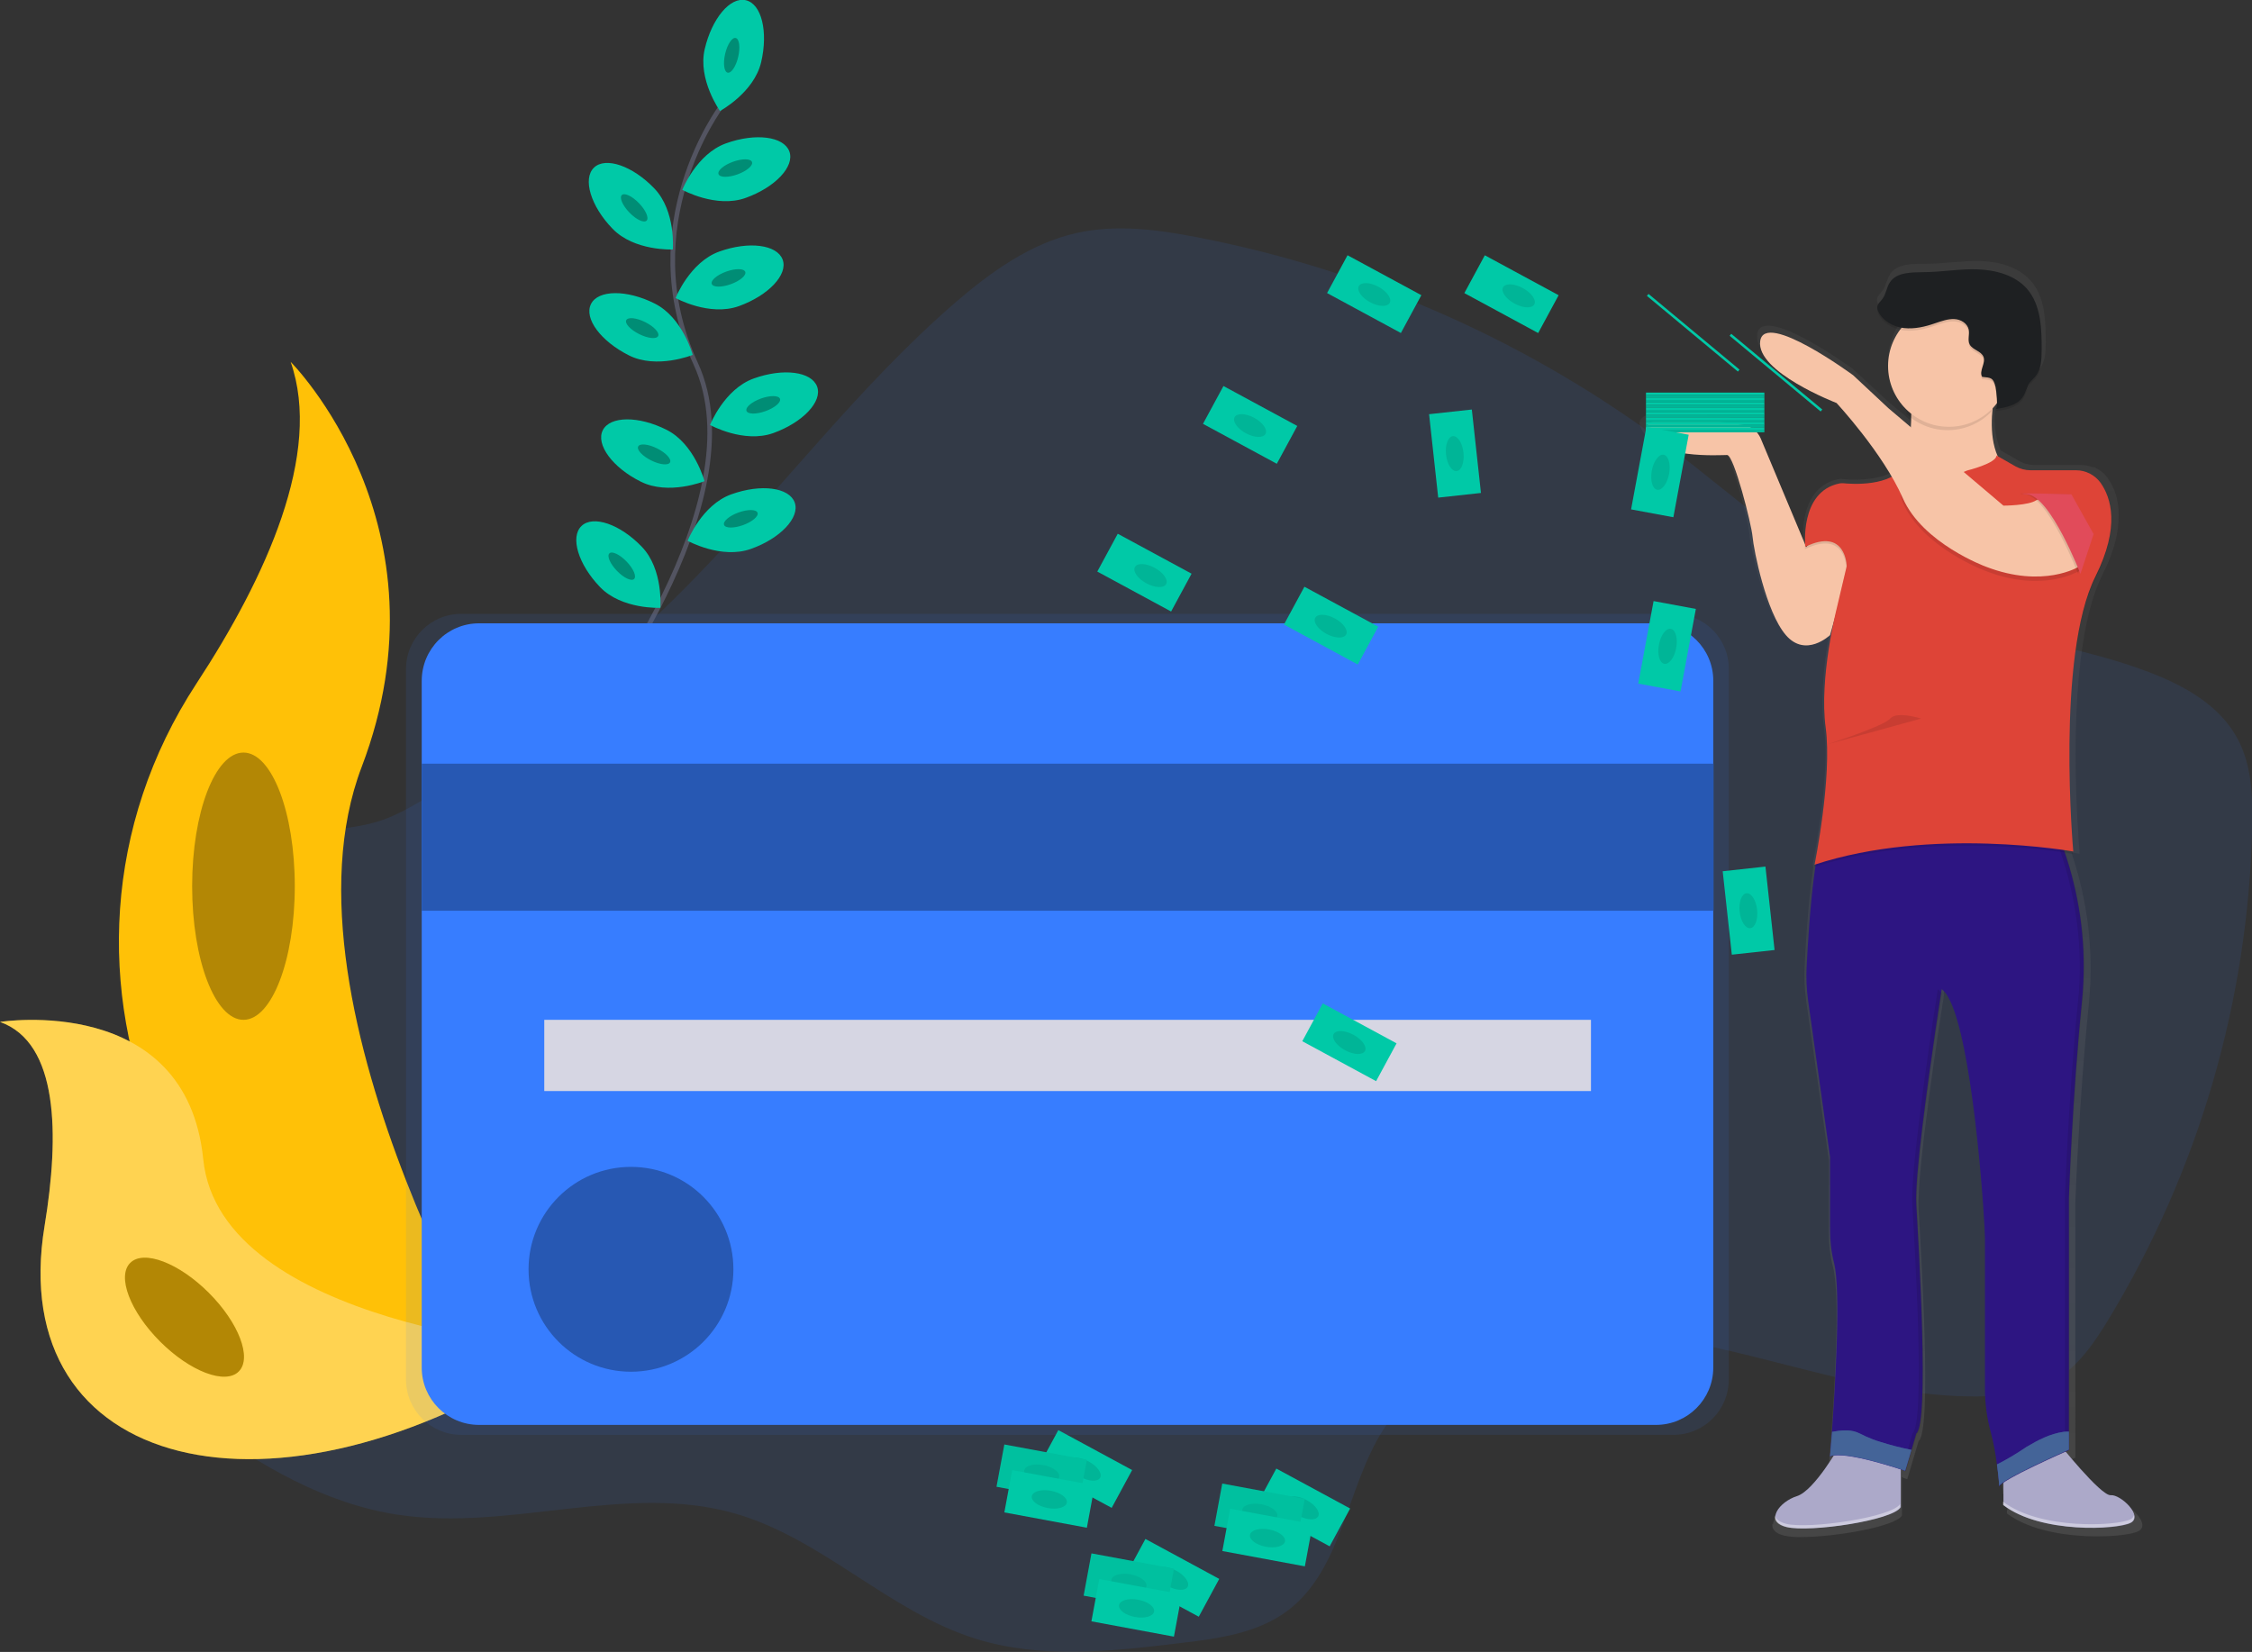 <svg xmlns="http://www.w3.org/2000/svg" id="Layer_1" viewBox="451 -325.5 974 714.5">
  <rect x="451" y="-325.5" width="974" height="714.5" fill="#333333" stroke="none"/>
  <style>
    .st0{opacity:.1;fill:#377dff;enable-background:new}.st2{fill:#00c9a7}.st3{opacity:.3;enable-background:new}.st4{fill:#ffc107}.st7{fill:#377dff}.st10{fill:#aca9c9}.st13{fill:#f7c4a7}.st14{opacity:.1;enable-background:new}.st18{fill:#618fd8}.st19,.st20{enable-background:new}.st19{fill:#fff;opacity:.4}.st20{opacity:5.000000e-002}
  </style>
  <path d="M579.9 36.5c-12.8 3.9-24.8 13.2-28 26.2-3.7 14.9 4.8 30 6 45.3 3.9 50.3-67.6 85.7-57.4 135.1 4.1 19.6 20.4 34.1 36.6 46 25.8 19 54.5 35.9 86.3 40.6 48.2 7.2 98.5-14 145.4-.6 37.8 10.8 66.7 42.5 104.2 54.2 28.6 8.9 59.3 5.4 89 1.8 16-1.9 32.8-4.2 45.7-13.8 24-17.9 25.5-53.2 41.6-78.5 24.8-39 79.2-46.7 124.9-39.1 45.7 7.6 89.9 26.2 136.2 24.7 9.9-.3 20-1.7 28.6-6.5 10.5-5.9 17.6-16.3 23.8-26.5 39.1-64.4 60.6-138 62.3-213.4.3-13-.2-26.5-6.3-37.9-7.7-14.5-23.1-23.1-38.4-28.9-36.8-14-77.4-16.3-113.5-32.1-34.8-15.2-62.9-41.9-93.2-64.8-60.3-45.5-130.3-76.7-204.5-91.1-17.4-3.4-35.4-5.8-52.7-1.9-19.9 4.5-37.1 16.9-52.5 30.2-41 35.5-74 79.4-111.8 118.3-26.1 26.9-54.5 51.4-84.9 73.2-14 10.1-28.9 22.1-44.5 29.5-14.4 7.2-27.8 5.5-42.9 10z" class="st0"/>
  <path fill="none" stroke="#535461" stroke-miterlimit="10" stroke-width="2" d="M762.9-279.4s-38.6 51.3-11 111.2c27.6 59.9-48.2 156-48.2 156"/>
  <path d="M780.2-298.6c-3.1 13.2-17.8 21.1-17.8 21.1s-9.7-13.6-6.6-26.8c3.1-13.2 11-22.7 17.8-21.1s9.7 13.6 6.6 26.8z" class="st2"/>
  <ellipse cx="767.6" cy="-301.5" class="st2" rx="2.9" ry="7.7" transform="scale(-1) rotate(13.102 -2625.673 -6683.58)"/>
  <ellipse cx="767.6" cy="-301.5" class="st3" rx="2.9" ry="7.7" transform="scale(-1) rotate(13.102 -2625.673 -6683.58)"/>
  <path d="M773.5-239.9c-12.8 4.6-27.4-3.5-27.4-3.5s6.1-15.5 18.9-20.1 25-3 27.4 3.5c2.4 6.5-6.1 15.5-18.9 20.1z" class="st2"/>
  <ellipse cx="769" cy="-252.8" class="st2" rx="2.9" ry="7.7" transform="rotate(-109.883 768.998 -252.803)"/>
  <ellipse cx="769" cy="-252.8" class="st3" rx="2.9" ry="7.7" transform="rotate(-109.883 768.998 -252.803)"/>
  <path d="M770.6-193.1c-12.8 4.6-27.4-3.5-27.4-3.5s6.1-15.5 18.9-20.1c12.8-4.6 25-3 27.4 3.5s-6.2 15.5-18.9 20.1z" class="st2"/>
  <ellipse cx="766.1" cy="-205.3" class="st2" rx="2.9" ry="7.7" transform="rotate(-109.798 766.09 -205.297)"/>
  <ellipse cx="766.1" cy="-205.3" class="st3" rx="2.9" ry="7.7" transform="rotate(-109.798 766.09 -205.297)"/>
  <path d="M785.5-138.2c-12.8 4.6-27.4-3.5-27.4-3.5s6.1-15.5 18.9-20.1 25-3 27.4 3.5c2.4 6.5-6.2 15.5-18.9 20.1z" class="st2"/>
  <ellipse cx="781.1" cy="-150.4" class="st2" rx="2.9" ry="7.7" transform="rotate(-109.798 781.1 -150.4)"/>
  <ellipse cx="781.1" cy="-150.4" class="st3" rx="2.9" ry="7.7" transform="rotate(-109.798 781.1 -150.4)"/>
  <path d="M775.8-88.1c-12.8 4.6-27.4-3.5-27.4-3.5s6.1-15.5 18.9-20.1 25-3 27.4 3.5c2.4 6.5-6.2 15.6-18.9 20.1z" class="st2"/>
  <ellipse cx="771.4" cy="-101.1" class="st2" rx="2.9" ry="7.7" transform="rotate(-109.883 771.395 -101.103)"/>
  <ellipse cx="771.4" cy="-101.1" class="st3" rx="2.9" ry="7.7" transform="rotate(-109.883 771.395 -101.103)"/>
  <path d="M715.9-226.6c9.4 9.8 26.1 9 26.1 9s1.4-16.6-8-26.4-21.1-13.8-26.1-9c-5 4.8-1.4 16.7 8 26.4z" class="st2"/>
  <ellipse cx="725.3" cy="-235.6" class="st2" rx="7.7" ry="2.9" transform="rotate(-133.987 725.298 -235.596)"/>
  <ellipse cx="725.3" cy="-235.6" class="st3" rx="7.7" ry="2.9" transform="rotate(-133.987 725.298 -235.596)"/>
  <path d="M710.5-71.6c9.4 9.8 26.1 9 26.1 9s1.4-16.6-8-26.4c-9.4-9.8-21.1-13.8-26.1-9s-1.4 16.6 8 26.4z" class="st2"/>
  <ellipse cx="719.9" cy="-80.6" class="st2" rx="7.7" ry="2.9" transform="rotate(-133.987 719.901 -80.609)"/>
  <ellipse cx="719.9" cy="-80.6" class="st3" rx="7.7" ry="2.9" transform="rotate(-133.987 719.901 -80.609)"/>
  <path d="M723-171.8c12.1 6.1 27.6-.2 27.6-.2s-4.3-16.1-16.4-22.2-24.5-6-27.6.2c-3.1 6.3 4.3 16.1 16.4 22.2z" class="st2"/>
  <ellipse cx="728.8" cy="-183.5" class="st2" rx="7.7" ry="2.9" transform="rotate(-153.483 728.769 -183.537)"/>
  <ellipse cx="728.8" cy="-183.5" class="st3" rx="7.7" ry="2.9" transform="rotate(-153.483 728.769 -183.537)"/>
  <path d="M728.1-117.2c12.1 6.1 27.6-.2 27.6-.2s-4.3-16.1-16.4-22.2c-12.1-6.1-24.5-6-27.6.2s4.3 16.2 16.4 22.2z" class="st2"/>
  <ellipse cx="733.9" cy="-128.9" class="st2" rx="7.7" ry="2.9" transform="rotate(-153.483 733.896 -128.93)"/>
  <ellipse cx="733.9" cy="-128.9" class="st3" rx="7.7" ry="2.9" transform="rotate(-153.483 733.896 -128.93)"/>
  <path d="M576.7-169s70.6 70.6 30.7 175.3c-39.9 104.7 68.3 278.9 68.3 278.9s-1.2-.2-3.3-.5c-145-25.6-217-191.4-136.4-314.6 30-45.8 54.6-99.5 40.7-139.1z" class="st4"/>
  <path d="M451 116.5s80.6-12.8 87.9 59.4c7.3 72.2 154.9 82.2 154.9 82.2s-1 .7-2.8 1.8c-121.8 80-238.3 50.9-220.7-55.3 6.5-39.5 6-79.1-19.3-88.1z" class="st4"/>
  <path fill="#fff" d="M451 116.5s80.6-12.8 87.9 59.4c7.3 72.2 154.9 82.2 154.9 82.2s-1 .7-2.8 1.8c-121.8 80-238.3 50.9-220.7-55.3 6.5-39.5 6-79.1-19.3-88.1z" opacity=".3"/>
  <ellipse cx="556.3" cy="57.8" class="st4" rx="22.2" ry="57.8"/>
  <ellipse cx="556.3" cy="57.8" class="st3" rx="22.2" ry="57.8"/>
  <ellipse cx="530.8" cy="244.2" class="st4" rx="33.2" ry="14.9" transform="rotate(-134.999 530.797 244.21)"/>
  <ellipse cx="530.8" cy="244.2" class="st3" rx="33.2" ry="14.9" transform="rotate(-134.999 530.797 244.21)"/>
  <path d="M1174.9-60H650.5c-13.2 0-23.9 10.7-23.9 23.9v307.3c0 13.2 10.7 23.9 23.9 23.9h524.3c13.2 0 23.9-10.7 23.9-23.9V-36.1c.1-13.2-10.6-23.9-23.8-23.9z" class="st0"/>
  <path d="M658.2-55.9h509c13.7 0 24.8 11.1 24.8 24.8V266c0 13.7-11.1 24.8-24.8 24.8h-509c-13.7 0-24.8-11.1-24.8-24.8V-31c0-13.8 11.1-24.9 24.8-24.9z" class="st7"/>
  <path d="M633.4 4.8h558.7v63.6H633.4z" class="st7"/>
  <path d="M633.4 4.8h558.7v63.6H633.4z" class="st3"/>
  <path fill="#d6d6e3" d="M686.4 115.6h452.7v30.8H686.4z"/>
  <circle cx="723.9" cy="223.5" r="44.3" class="st7"/>
  <circle cx="723.9" cy="223.5" r="44.3" class="st3"/>
  <linearGradient id="SVGID_1_" x1="6006.151" x2="6006.151" y1="224.935" y2="776.88" gradientTransform="rotate(180 3637.5 282.13)" gradientUnits="userSpaceOnUse">
    <stop offset="0" stop-color="gray" stop-opacity=".25"/>
    <stop offset=".54" stop-color="gray" stop-opacity=".12"/>
    <stop offset="1" stop-color="gray" stop-opacity=".1"/>
  </linearGradient>
  <path fill="url(#SVGID_1_)" d="M1160.3-141.4c.7 2.3 2.2 4.2 4.3 5.4 9.2 6.1 29.2 4.8 31.6 4.8.5 0 1.2.9 1.9 2.4 3.5 7.3 9 28.6 9.4 33.4.5 5.8 5.9 33 14.7 43.1.3.3.5.6.8.9 8.7 8.7 18.8-.9 18.8-.9l1.5-5.1c-.4 2-.9 4.3-1.3 6.9-.2 1.3-.5 2.7-.7 4.1-1.3 8.1-2 16.2-2.1 24.4 0 3 .1 5.9.4 8.9l.3 2.4c.5 3.6.7 7.2.7 10.8-.1 21.5-5.6 48.3-5.6 48.3l.2-.1c-.1.7-.2 1-.2 1l.3-.1c-.2 1-.3 2-.4 3-1.9 13.5-2.9 30.3-3.4 40-.3 5.1 0 10.2.7 15.3l9.8 68.7v32c0 4.8.6 9.7 1.8 14.4 3.2 12.1.6 54.3-.9 74.3-.4 5.5-.7 9.3-.8 10.4v.3l.3-.1v.3c.4-.2.9-.3 1.3-.4-3.9 6-10.9 15.9-16.3 17.6-3.2 1-6 2.8-8.1 5.4l-.1.2-.2.3c-.7.9-1.1 2-1.2 3.1-.1-.2-.1-.4-.2-.6-.4 2.2.9 4.3 5.1 5.3 2.5.5 5 .7 7.5.6 14.6 0 40.5-4.5 43.4-9.3v-16.7l.5.2v.2l1.8.6 4.9-16.5c5.9-4.4 1-82.4 0-100.3-.9-16.3 9.2-81.3 11-92.8l-.2-.3.3-1.7c.4.3.7.6 1 .9.6.7 1.1 1.5 1.5 2.3.8 1.4 1.6 2.9 2.2 4.5 9.9 24.6 14.3 95.1 14.3 101.4v66.3c0 6.5.9 13 2.7 19.3.9 3.3 1.6 6.7 2.1 10.1.2 1.3.4 2.7.6 3.9s.3 2.7.5 3.9c0 .3.1.6.1.9v.4c.3 2.6.4 4.3.4 4.3 0-.1.1-.3.2-.4v.6c.1-.2.2-.5.4-.6.4-.4.8-.8 1.3-1.1v8.4l-.2-.2v1.5c10.2 7.7 26.8 10 39.5 9.9 8.3 0 14.9-1 17.3-2.2 3.3-1.6 1.5-5.4-1.5-8.3-2.3-2.3-5.4-4-7.3-3.8-3.2.3-14.2-12.1-20-19l.7-.3.9-.4V194.8s1.5-43.6 5.9-86.8c2.1-21.7-.5-43.7-7.5-64.4l-.1-.4 1.3.2c1.4.2 2.2.4 2.2.4s0-.3-.1-1h.1s-1.7-18.7-1.7-42.2c0-26.6 2.3-59.1 11.6-77.5 5.4-10.6 7.1-19 7-25.6.2-5.8-1.4-11.6-4.8-16.4-1.4-1.9-3.3-3.4-5.5-4.4l-.2-.1h-.8c-1.6-.7-3.3-1-5.1-1h-20.1c-2.3 0-4.6-.6-6.6-1.8l-7.9-4.5c-2.6-5.7-3-12.8-2.4-19.5 0-.5.1-1.1.2-1.6l.6-.6c.4-.5.8-1 1.3-1.5 0 .4 0 .8-.1 1.2-.1.6-.3 1-.5 1.1 4.3-.6 9.1-1.4 11.7-4.7.1-.1.2-.3.3-.4.8-1.3 1.4-2.6 1.9-4 .4-1 .9-1.9 1.5-2.7.7-.9 1.5-1.6 2.2-2.4l.1-.1c2.5-3 2.7-7.3 2.7-11.2 0-9.5-.2-20-6.6-27.1-5.3-5.9-13.7-8.2-21.7-8.4s-16 1.2-24 1.2c-5.4 0-12-.1-15 4.4-1.5 2.2-1.7 5.1-3.3 7.2-.9 1.2-2.3 2.3-2.4 3.8 0 .7.2 1.4.5 2v.1c1.9 3.8 6.1 6.2 10.4 6.9-.7.9-1.4 1.8-2 2.8-2.6 4.2-4 9-4 14 0 .6 0 1.1.1 1.7.4 6.7 3.4 13 8.4 17.6-.1.6-.2 1.1-.3 1.7l.2.2 1.8 1.5.2.2v1c0 .6 0 1.2-.1 1.7s0 .9-.1 1.4l-.1-.1-9.8-8.2-15.7-14.5s-39.3-28.6-41.3-15c-.2 2.4.4 4.8 1.9 6.8 7.2 11 32 20.4 32 20.4s14.8 15.6 24.7 32.5c-.3.2-.7.4-1.1.5-8.8 4.1-21.6 2.4-21.6 2.4-14.8 2.3-16.2 18.6-16.1 25.1v1.4l-19.8-46.4-.1-.1c-1.3-3.1-4.1-5.2-7.4-5.8-13.1-2.3-46-6.9-43.2 2.8zm82.4 449c.3-.1.6-.1.9-.2l-.1.1-.8.1z"/>
  <path d="M1341 298.2s18.6 23.4 22.9 23 14.3 9.1 8.6 12-38.7 4.8-55-7.7v-18.7l23.5-8.6zM1246.8 299.6s-11 19.6-18.6 22c-7.6 2.4-14.3 11-4.3 13.4s45.9-2.9 49.2-8.6V301l-26.3-1.4z" class="st10"/>
  <path fill="#2d1582" d="M1233 107.1l9.5 67.8v31.5c0 4.8.5 9.5 1.7 14.2 3.1 11.9.5 53.5-.9 73.3-.5 6.4-.8 10.6-.8 10.6 6.2-2.9 32.5 6.2 32.5 6.2l2.7-9 2.1-7.2c5.7-4.3 1-81.3 0-99-.7-12.1 4.8-51.4 8.2-74.9 1-6.7 1.8-12 2.3-15.2.3-2 .5-3.1.5-3.1 1.1.9 1.9 1.9 2.6 3.1.8 1.4 1.5 2.9 2.1 4.4 9.6 24.3 14 93.8 14 100v65.4c0 6.4.9 12.9 2.6 19.1 1.2 4.5 2 9.1 2.6 13.8.7 5.2 1 9.4 1 9.4.5-2.9 30.1-15.8 30.1-15.8v-109s1.4-43 5.7-85.6c1.9-19.4 0-38.9-5.5-57.6-1.2-4.1-2.4-7.5-3.4-10.3-1.8-4.6-3-7.2-3-7.2H1242c-1.6.3-3 3.6-4.2 8.6-.8 3.4-1.5 7.5-2.1 12-1.8 13.3-2.8 29.9-3.3 39.5-.3 4.9-.1 9.9.6 15z"/>
  <g opacity=".1">
    <path d="M1344.1 301.8v-109s1.4-43 5.7-85.6c4.3-42.6-12-75.1-12-75.1h1.9s16.3 32.5 12 75.1c-4.3 42.6-5.7 85.6-5.7 85.6v109s-29.6 12.9-30.1 15.8c0 0 0-.6-.2-1.7 6.5-4.6 28.4-14.1 28.4-14.1zM1245.4 304.1c-.9 0-1.8.2-2.6.5v-.5h2.6zM1278.1 294.6c5.7-4.3 1-81.3 0-99s11-93.2 11-93.2c.6.5 1.2 1.1 1.7 1.7-1.8 11.3-11.6 75.4-10.7 91.5 1 17.7 5.7 94.7 0 99l-4.8 16.3-1.7-.6 4.5-15.7z"/>
  </g>
  <path d="M1252.5-86.2l-10 35.4s-10.5 10-19.1 0-13.9-36.8-14.4-42.5-8.1-35.4-11-35.4-31.5 1.9-34.9-10c-2.7-9.6 29.3-5 42.2-2.9 3.2.5 5.9 2.7 7.2 5.7l19.7 47c-.1 0 10.3-12.1 20.3 2.7zM1317.1-168.4s-12.4 34.9 3.3 47.3c15.7 12.4-56.4 15.8-56.4 15.8l9.8-9.3s6.9-27.5 2.2-50.4l41.1-3.4z" class="st13"/>
  <path d="M1301.8-121.1s12.7-3.1 12.7-6.5l11.2 6.5h28.2s20.6 11.5 3.3 45.9-9.6 119-9.6 119-61.2-11-111.9 5.7c0 0 7.7-37.8 4.8-59.3s4.8-51.6 4.8-51.6l4.3-18.2s-.2-17-17.9-8.4c0 0-2.6-24.6 15.5-27.5 0 0 21 2.9 27.3-7.6 0 .1 13.9 8.2 27.3 2z" class="st14"/>
  <path fill="#de4437" d="M1301.8-122s12.7-3.1 12.7-6.5l8.2 4.7c2 1.1 4.2 1.7 6.5 1.7h19.7c4.2 0 8.1 2 10.6 5.4 4.5 6.4 8.6 18.9-2.2 40.5-17.2 34.4-9.6 119-9.6 119s-61.2-11-111.9 5.7c0 0 7.7-37.8 4.8-59.3s4.8-51.6 4.8-51.6l4.3-18.2s-.2-17-17.9-8.4c0 0-2.6-23.9 14.8-27.4.5-.1 1-.1 1.5-.1 3.7.4 21 1.6 26.5-7.7-.1.2 13.8 8.4 27.2 2.2z"/>
  <path d="M1350.1-78.5s-15.3 9.6-40.2 0c0 0-27.3-10-35.9-29.6-8.6-19.6 43.5 3.4 43.5 3.4s11 0 14.3-2.4 26.9 18 18.3 28.6z" class="st14"/>
  <path d="M1350.1-80.4s-15.3 9.6-40.2 0c0 0-27.3-10-35.9-29.6-8.6-19.6-28.7-41.2-28.7-41.2s-34.9-13.4-33-26.8 40.2 14.8 40.2 14.8l15.3 14.3 49.7 42.1s11 0 14.3-2.4 26.9 18.2 18.3 28.8z" class="st13"/>
  <path d="M1275.5-163.6l41.1-3.4c-2.1 6.3-3.6 12.8-4.3 19.5-9.9 10.3-26.3 10.8-36.8 1 1.1-5.7 1.1-11.5 0-17.1z" class="st14"/>
  <circle cx="1293.9" cy="-167.2" r="26.3" class="st13"/>
  <path d="M1308.3-161.5c-1.5-2.5 1.6-5.9.6-8.6-1-2.6-4.7-3-6-5.4-1-1.9 0-4.3-.4-6.4-.6-2.8-3.5-4.5-6.3-4.6s-5.5.9-8.2 1.8c-4.3 1.5-8.9 2.6-13.5 2.1s-9.1-3-11.1-7.1c-.3-.6-.5-1.3-.5-1.9.1-1.5 1.5-2.5 2.3-3.7 1.6-2.1 1.7-4.9 3.2-7.1 2.9-4.4 9.3-4.3 14.6-4.4 7.8 0 15.6-1.5 23.4-1.2s16 2.5 21.2 8.3c6.2 7.1 6.5 17.4 6.4 26.8 0 3.9-.2 8.1-2.6 11.1-.7.9-1.6 1.6-2.3 2.5-1.5 2-1.9 4.6-3.3 6.6-2.5 3.6-7.4 4.5-11.7 5.1 1.3-.2.2-8.7 0-9.5-1-4.1-1.9-4.1-5.8-4.4z" class="st14"/>
  <path fill="#1e2022" d="M1308.3-162.5c-1.5-2.5 1.6-5.9.6-8.6-1-2.6-4.7-3-6-5.4-1-1.9 0-4.3-.4-6.4-.6-2.8-3.5-4.5-6.3-4.6s-5.5.9-8.2 1.8c-4.3 1.5-8.9 2.6-13.5 2.1s-9.1-3-11.1-7.1c-.3-.6-.5-1.3-.5-1.9.1-1.5 1.5-2.5 2.3-3.7 1.6-2.1 1.7-4.9 3.2-7.1 2.9-4.4 9.3-4.3 14.6-4.4 7.8 0 15.6-1.5 23.4-1.2s16 2.5 21.2 8.3c6.2 7.1 6.5 17.4 6.4 26.8 0 3.9-.2 8.1-2.6 11.1-.7.9-1.6 1.6-2.3 2.5-1.5 2-1.9 4.6-3.3 6.6-2.5 3.6-7.4 4.5-11.7 5.1 1.3-.2.2-8.7 0-9.5-1-4.1-1.9-4-5.8-4.4z"/>
  <path d="M1349.8-77.3s-12.9-33.5-23-34.4c-10.1-.9 19.1 0 19.1 0l9.6 17.2-5.7 17.2z" class="st14"/>
  <path fill="#e14b5a" d="M1350.8-77.3s-12.9-33.5-23-34.4c-10.1-.9 19.1 0 19.1 0l9.6 17.2-5.7 17.2z"/>
  <path d="M1314.7 307.9c.7 5.2 1 9.4 1 9.4.5-2.9 30.1-15.8 30.1-15.8v-7.8c-.8 0-1.5 0-2.3.1-5.8.8-11.1 3.6-16 6.5-4.1 2.8-8.4 5.4-12.8 7.6z" class="st18"/>
  <path d="M1314.7 307.9c.7 5.2 1 9.4 1 9.4.5-2.9 30.1-15.8 30.1-15.8v-7.8c-.8 0-1.5 0-2.3.1-5.8.8-11.1 3.6-16 6.5-4.1 2.8-8.4 5.4-12.8 7.6z" class="st3"/>
  <path d="M1242.5 304.4c6.2-2.9 32.5 6.2 32.5 6.2l2.7-9c-4.6-.9-9.2-2.1-13.6-3.5-2.1-.6-4.1-1.4-6.1-2.3-1.3-.7-2.7-1.3-4.1-1.9-3.4-1.2-7-.7-10.5-.1-.5 6.5-.9 10.6-.9 10.6z" class="st18"/>
  <path d="M1242.5 304.4c6.2-2.9 32.5 6.2 32.5 6.2l2.7-9c-4.6-.9-9.2-2.1-13.6-3.5-2.1-.6-4.1-1.4-6.1-2.3-1.3-.7-2.7-1.3-4.1-1.9-3.4-1.2-7-.7-10.5-.1-.5 6.5-.9 10.6-.9 10.6z" class="st3"/>
  <path d="M1372.3 331.7c.8-.3 1.4-1 1.6-1.9.4 1.4-.3 2.8-1.6 3.3-5.7 2.9-38.7 4.8-55-7.7V324c16.3 12.4 49.3 10.5 55 7.7zM1223.6 333.6c10 2.4 45.9-2.9 49.2-8.6v1.4c-3.3 5.7-39.2 11-49.2 8.6-4.1-1-5.4-3-5-5.2.3 1.6 1.8 3 5 3.8z" class="st19"/>
  <path d="M1281.9-14.7s-10.5-3.4-13.4 0-27.4 11.2-27.4 11.2" class="st14"/>
  <path d="M1162.9-147.1h51.2v1.1h-51.2z" class="st2"/>
  <path d="M1162.9-146.1h51.2v1.1h-51.2z" class="st2"/>
  <path d="M1162.9-146.1h51.2v1.1h-51.2z" class="st14"/>
  <path d="M1162.9-145h51.2v1.1h-51.2zM1162.9-143.9h51.2v1.1h-51.2z" class="st2"/>
  <path d="M1162.9-143.9h51.2v1.1h-51.2z" class="st14"/>
  <path d="M1162.9-142.8h51.2v1.1h-51.2z" class="st2"/>
  <path d="M1162.9-141.8h51.2v1.1h-51.2z" class="st2"/>
  <path d="M1162.9-141.8h51.2v1.1h-51.2z" class="st14"/>
  <path d="M1162.9-140.7h51.2v1.1h-51.2zM1162.9-139.6h51.2v1.1h-51.2z" class="st2"/>
  <path d="M1162.9-139.6h51.2v1.1h-51.2z" class="st14"/>
  <path d="M1162.9-155.7h51.2v1.1h-51.2z" class="st2"/>
  <path d="M1218.5-189.8h1.1v51.2h-1.1z" class="st2" transform="scale(-1) rotate(-50.25 350.24 2599.56)"/>
  <path d="M1182.6-207.1h1.1v51.2h-1.1z" class="st2" transform="scale(-1) rotate(-50.25 387.02 2523.114)"/>
  <path d="M1162.9-154.7h51.2v1.1h-51.2z" class="st2"/>
  <path d="M1162.9-154.7h51.2v1.1h-51.2z" class="st14"/>
  <path d="M1162.9-153.6h51.2v1.1h-51.2zM1162.9-152.5h51.2v1.1h-51.2z" class="st2"/>
  <path d="M1162.9-152.5h51.2v1.1h-51.2z" class="st14"/>
  <path d="M1162.9-151.4h51.2v1.1h-51.2z" class="st2"/>
  <path d="M1162.9-150.4h51.2v1.1h-51.2z" class="st2"/>
  <path d="M1162.9-150.4h51.2v1.1h-51.2z" class="st14"/>
  <path d="M1162.9-149.3h51.2v1.1h-51.2zM1162.9-148.2h51.2v1.1h-51.2z" class="st2"/>
  <path d="M1162.9-148.2h51.2v1.1h-51.2z" class="st14"/>
  <path d="M1150.7-130.6h36.3v18.6h-36.3z" class="st2" transform="rotate(100.521 1168.889 -121.288)"/>
  <ellipse cx="1169.1" cy="-121.3" class="st2" rx="3.8" ry="7.7" transform="rotate(-169.483 1169.128 -121.271)"/>
  <ellipse cx="1169.1" cy="-121.3" class="st14" rx="3.8" ry="7.7" transform="rotate(-169.483 1169.128 -121.271)"/>
  <path d="M1153.9-55.3h36.3v18.6h-36.3z" class="st2" transform="rotate(100.521 1172.02 -46.006)"/>
  <ellipse cx="1172.3" cy="-45.9" class="st2" rx="3.8" ry="7.7" transform="rotate(-169.483 1172.262 -45.921)"/>
  <ellipse cx="1172.3" cy="-45.9" class="st14" rx="3.8" ry="7.7" transform="rotate(-169.483 1172.262 -45.921)"/>
  <path d="M1095.4-216.5h18.6v36.3h-18.6z" class="st2" transform="rotate(118.418 1104.69 -198.302)"/>
  <ellipse cx="1107.9" cy="-197.6" class="st2" rx="7.7" ry="3.8" transform="scale(-1) rotate(28.613 -774.703 -4344.317)"/>
  <ellipse cx="1107.9" cy="-197.6" class="st14" rx="7.7" ry="3.8" transform="scale(-1) rotate(28.613 -774.703 -4344.317)"/>
  <path d="M1025.3 107.1h18.6v36.3h-18.6z" class="st2" transform="rotate(118.418 1034.599 125.29)"/>
  <ellipse cx="1034.6" cy="125.4" class="st2" rx="7.7" ry="3.8" transform="rotate(-151.582 1034.591 125.412)"/>
  <ellipse cx="1034.6" cy="125.4" class="st14" rx="7.7" ry="3.8" transform="rotate(-151.582 1034.591 125.412)"/>
  <path d="M982.4-159.9h18.6v36.3h-18.6z" class="st2" transform="rotate(118.418 991.686 -141.74)"/>
  <ellipse cx="991.6" cy="-141.5" class="st2" rx="7.6" ry="3.8" transform="rotate(-151.582 991.634 -141.479)"/>
  <ellipse cx="991.6" cy="-141.5" class="st14" rx="7.6" ry="3.8" transform="rotate(-151.582 991.634 -141.479)"/>
  <path d="M1036.1-216.4h18.6v36.3h-18.6z" class="st2" transform="rotate(118.418 1045.386 -198.282)"/>
  <ellipse cx="1045.4" cy="-198.1" class="st2" rx="7.6" ry="3.8" transform="rotate(-151.582 1045.382 -198.109)"/>
  <ellipse cx="1045.4" cy="-198.1" class="st14" rx="7.6" ry="3.8" transform="rotate(-151.582 1045.382 -198.109)"/>
  <path d="M1071.1-147.5h18.6v36.3h-18.6z" class="st2" transform="scale(-1) rotate(-6.24 2372.803 19819.968)"/>
  <ellipse cx="1080.2" cy="-129.3" class="st2" rx="7.6" ry="3.8" transform="scale(-1) rotate(83.76 -144.2 -1204.741)"/>
  <ellipse cx="1080.2" cy="-129.3" class="st14" rx="7.6" ry="3.8" transform="scale(-1) rotate(83.76 -144.2 -1204.741)"/>
  <path d="M1198.1 50.2h18.6v36.3h-18.6z" class="st2" transform="scale(-1) rotate(-6.24 -1254.039 22149.805)"/>
  <ellipse cx="1207.2" cy="68.4" class="st2" rx="7.6" ry="3.8" transform="scale(-1) rotate(83.76 76.296 -1346.384)"/>
  <ellipse cx="1207.2" cy="68.4" class="st14" rx="7.6" ry="3.8" transform="scale(-1) rotate(83.76 76.296 -1346.384)"/>
  <path d="M1017.4-73h18.6v36.3h-18.6z" class="st2" transform="rotate(118.418 1026.719 -54.879)"/>
  <ellipse cx="1026.6" cy="-54.7" class="st2" rx="7.6" ry="3.8" transform="rotate(-151.582 1026.57 -54.677)"/>
  <ellipse cx="1026.6" cy="-54.7" class="st14" rx="7.6" ry="3.8" transform="rotate(-151.582 1026.57 -54.677)"/>
  <path d="M936.7-95.9h18.6v36.3h-18.6z" class="st2" transform="rotate(118.418 946.008 -77.796)"/>
  <ellipse cx="948.6" cy="-76.6" class="st2" rx="7.7" ry="3.8" transform="scale(-1) rotate(28.613 -300.284 -3719.772)"/>
  <ellipse cx="948.6" cy="-76.6" class="st14" rx="7.7" ry="3.8" transform="scale(-1) rotate(28.613 -300.284 -3719.772)"/>
  <path d="M910.9 291.7h18.6V328h-18.6z" class="st2" transform="rotate(118.418 920.228 309.88)"/>
  <ellipse cx="920.1" cy="310" class="st2" rx="7.7" ry="3.8" transform="rotate(-151.582 920.08 309.988)"/>
  <ellipse cx="920.1" cy="310" class="st14" rx="7.7" ry="3.8" transform="rotate(-151.582 920.08 309.988)"/>
  <path d="M892.2 293.6h18.6v36.3h-18.6z" class="st2" transform="rotate(100.51 901.528 311.75)"/>
  <path d="M892.2 293.6h18.6v36.3h-18.6z" class="st20" transform="rotate(100.51 901.528 311.75)"/>
  <ellipse cx="901.6" cy="312" class="st2" rx="7.7" ry="3.8" transform="rotate(-169.483 901.564 311.956)"/>
  <ellipse cx="901.6" cy="312" class="st14" rx="7.7" ry="3.8" transform="rotate(-169.483 901.564 311.956)"/>
  <path d="M895.6 304.7h18.6V341h-18.6z" class="st2" transform="rotate(100.51 904.927 322.845)"/>
  <ellipse cx="904.9" cy="323" class="st2" rx="7.7" ry="3.8" transform="rotate(-169.483 904.868 323.018)"/>
  <ellipse cx="904.9" cy="323" class="st14" rx="7.7" ry="3.8" transform="rotate(-169.483 904.868 323.018)"/>
  <path d="M948.6 338.8h18.6v36.3h-18.6z" class="st2" transform="rotate(118.418 957.918 356.96)"/>
  <ellipse cx="957.9" cy="357.1" class="st2" rx="7.7" ry="3.8" transform="rotate(-151.582 957.905 357.139)"/>
  <ellipse cx="957.9" cy="357.1" class="st14" rx="7.7" ry="3.8" transform="rotate(-151.582 957.905 357.139)"/>
  <path d="M929.9 340.7h18.6V377h-18.6z" class="st2" transform="rotate(100.51 939.218 358.842)"/>
  <path d="M929.9 340.7h18.6V377h-18.6z" class="st20" transform="rotate(100.51 939.218 358.842)"/>
  <ellipse cx="939.2" cy="359.1" class="st2" rx="7.7" ry="3.8" transform="rotate(-169.483 939.238 359.131)"/>
  <ellipse cx="939.2" cy="359.1" class="st14" rx="7.7" ry="3.8" transform="rotate(-169.483 939.238 359.131)"/>
  <path d="M933.3 351.8h18.6v36.3h-18.6z" class="st2" transform="rotate(100.51 942.599 369.931)"/>
  <ellipse cx="942.5" cy="370.1" class="st2" rx="7.7" ry="3.8" transform="rotate(-169.483 942.536 370.12)"/>
  <ellipse cx="942.5" cy="370.1" class="st14" rx="7.7" ry="3.8" transform="rotate(-169.483 942.536 370.12)"/>
  <path d="M1005.2 308.3h18.6v36.3h-18.6z" class="st2" transform="rotate(118.418 1014.51 326.492)"/>
  <ellipse cx="1014.4" cy="326.7" class="st2" rx="7.7" ry="3.8" transform="rotate(-151.582 1014.376 326.697)"/>
  <ellipse cx="1014.4" cy="326.7" class="st14" rx="7.7" ry="3.8" transform="rotate(-151.582 1014.376 326.697)"/>
  <path d="M986.5 310.5h18.6v36.3h-18.6z" class="st2" transform="rotate(100.51 995.8 328.63)"/>
  <path d="M986.5 310.5h18.6v36.3h-18.6z" class="st20" transform="rotate(100.51 995.8 328.63)"/>
  <ellipse cx="995.8" cy="328.8" class="st2" rx="7.7" ry="3.8" transform="rotate(-169.483 995.839 328.822)"/>
  <ellipse cx="995.8" cy="328.8" class="st14" rx="7.7" ry="3.8" transform="rotate(-169.483 995.839 328.822)"/>
  <path d="M989.9 321.4h18.6v36.3h-18.6z" class="st2" transform="rotate(100.51 999.215 339.541)"/>
  <ellipse cx="999.1" cy="339.7" class="st2" rx="7.7" ry="3.8" transform="rotate(-169.483 999.15 339.73)"/>
  <ellipse cx="999.1" cy="339.7" class="st14" rx="7.7" ry="3.8" transform="rotate(-169.483 999.15 339.73)"/>
</svg>
